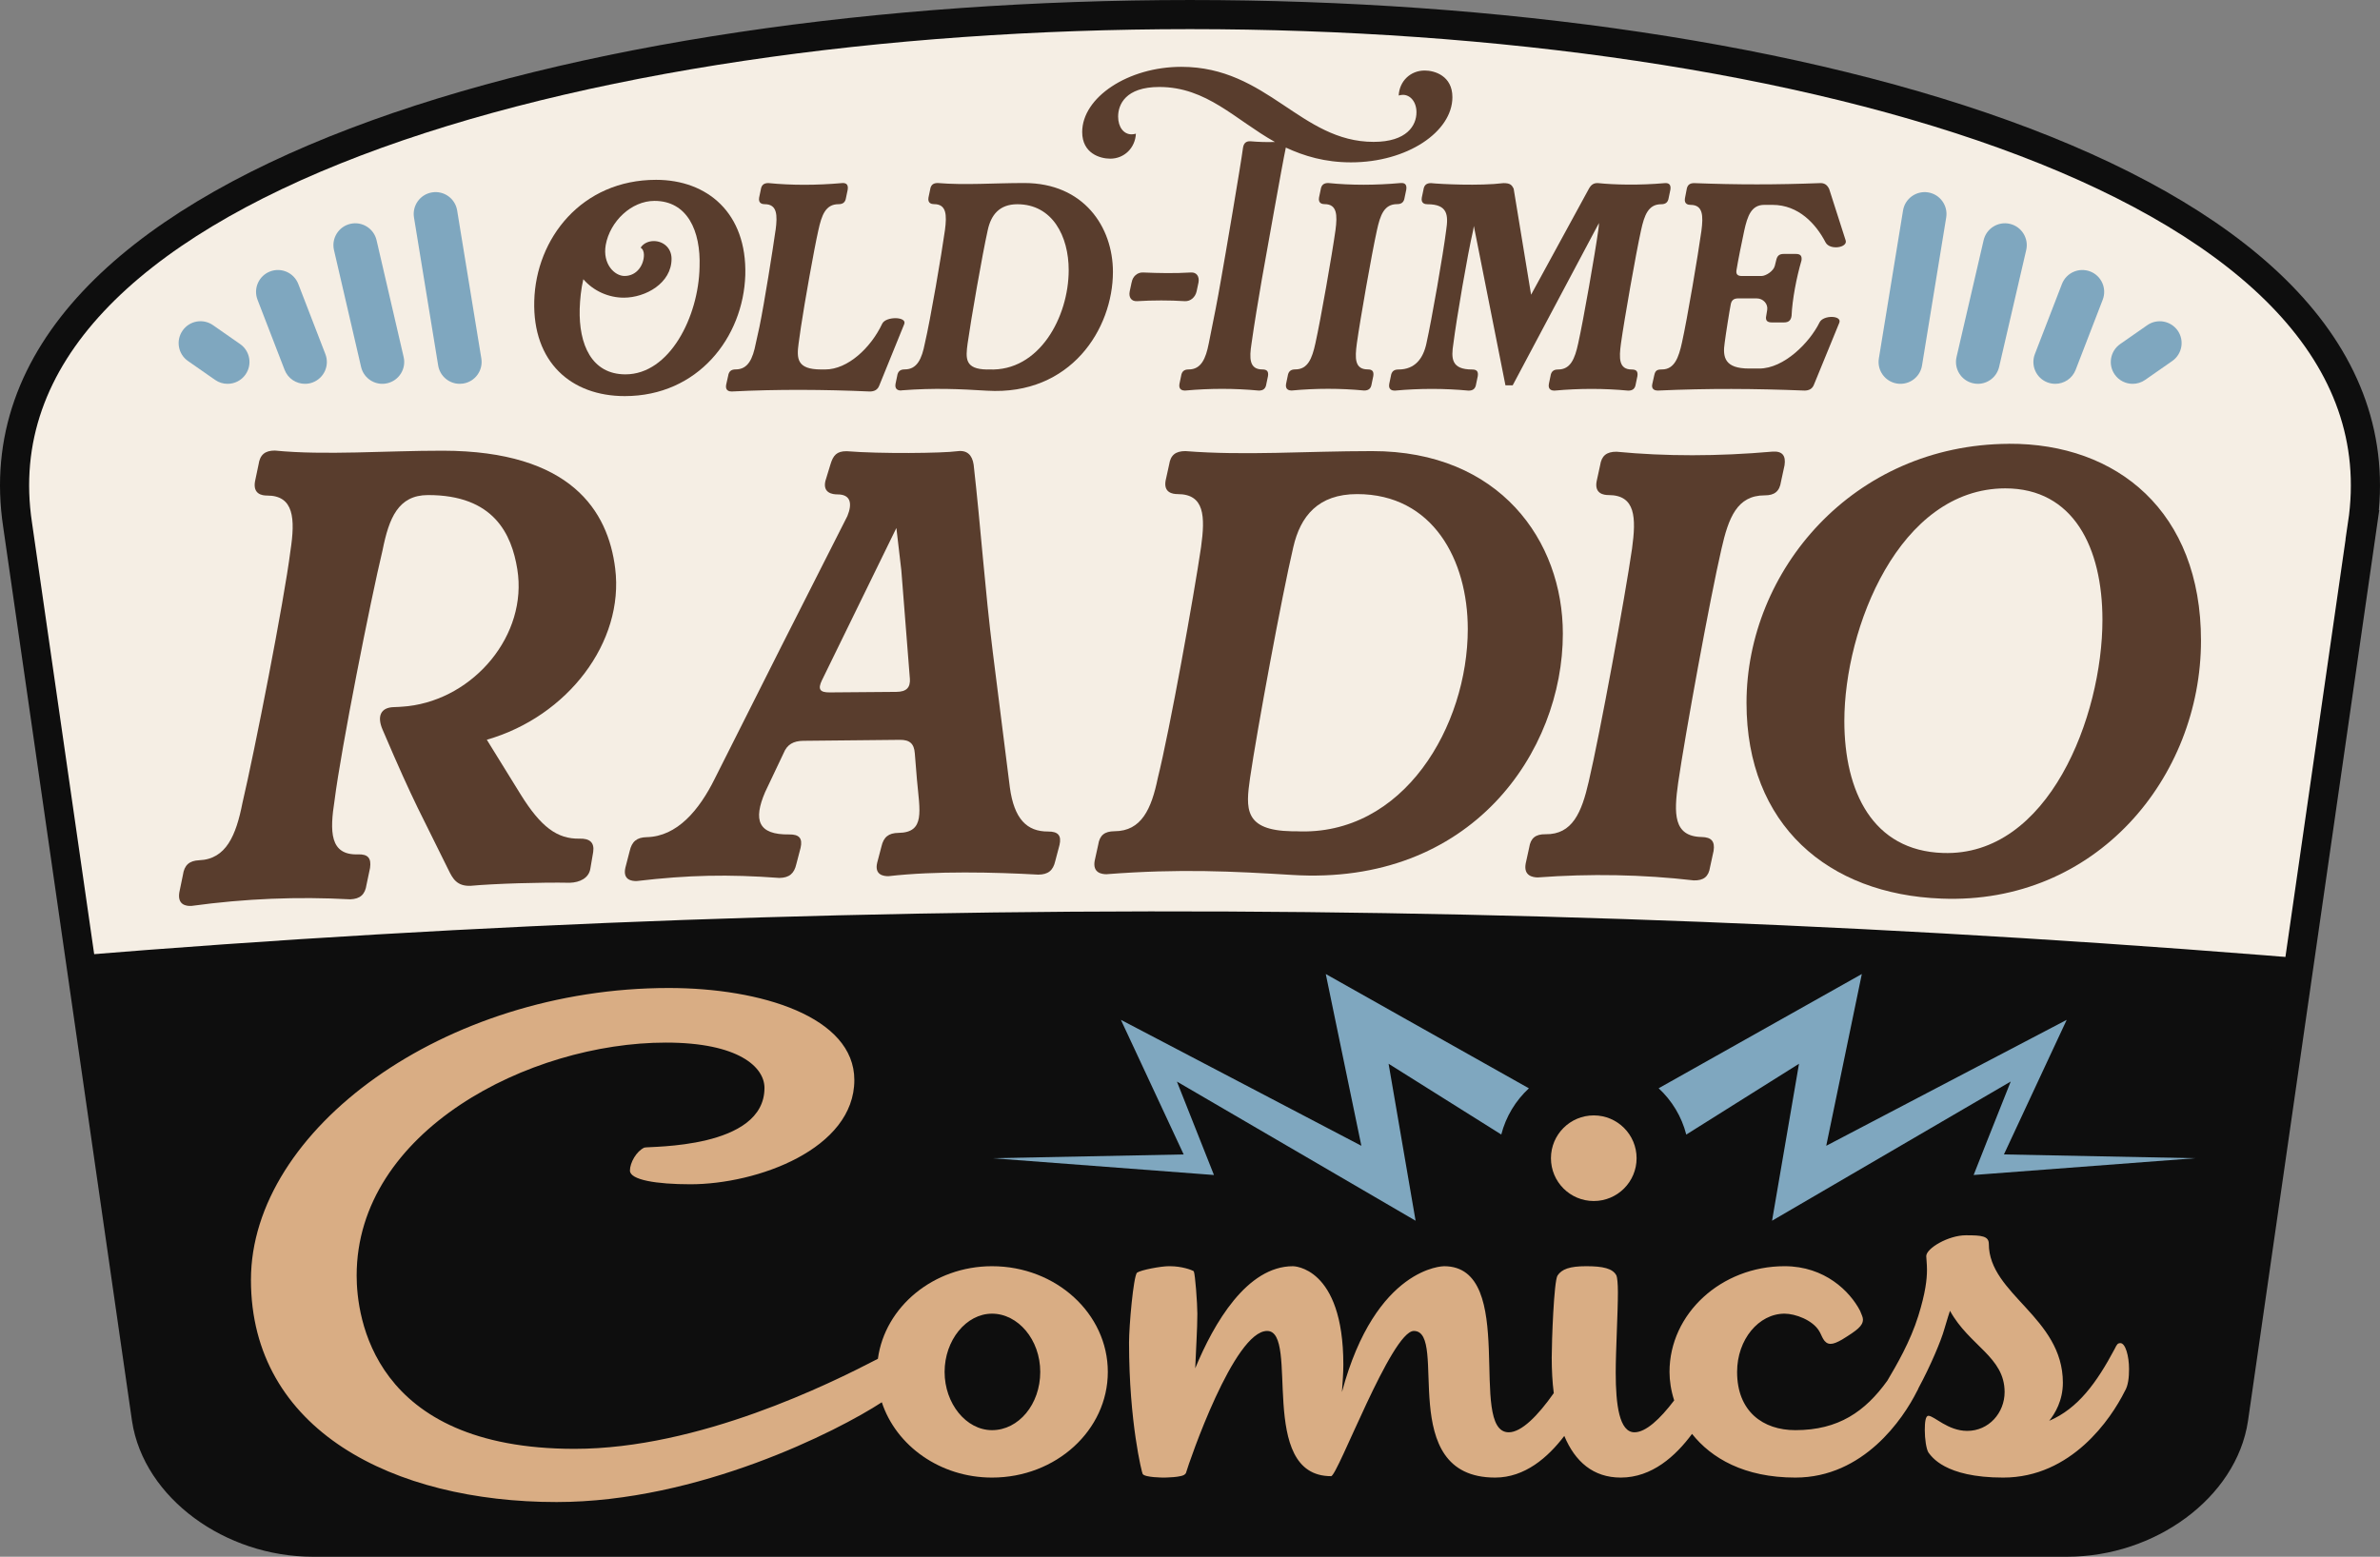 <svg xmlns="http://www.w3.org/2000/svg" xmlns:xlink="http://www.w3.org/1999/xlink" id="Layer_1" viewBox="0 0 490.21 320.74"><rect x="0" y="0" width="490.21" height="320.74" fill="#808080" stroke="none"/><defs><style>.cls-1{fill:none;stroke:#0e0e0e;stroke-miterlimit:10;stroke-width:6px;}.cls-2{fill:#593d2d;}.cls-3{fill:#7fa7bf;}.cls-4{fill:#d9ad84;}.cls-5{clip-path:url(#clippath);}.cls-6{fill:#0e0e0e;}.cls-7{fill:#f5eee4;}</style><clipPath id="clippath"><path class="cls-1" d="M486.59,108.1C507.67-32.03-17.46-32.03,3.62,108.1l26.54,184.24c2.13,14.14,17.46,25.4,34.29,25.4h361.31c16.83,0,32.17-11.26,34.29-25.4l26.54-184.24Z"></path></clipPath></defs><g class="cls-5"><rect class="cls-7" x="-87.09" y="-54.11" width="618.93" height="292.74"></rect><path class="cls-6" d="M499.97,357.87H-16.25v-158.2c165.6-15.47,337.31-16.25,516.22,0v158.2Z"></path></g><path class="cls-1" d="M486.59,108.1C507.67-32.03-17.46-32.03,3.62,108.1l26.54,184.24c2.13,14.14,17.46,25.4,34.29,25.4h361.31c16.83,0,32.17-11.26,34.29-25.4l26.54-184.24Z"></path><path class="cls-2" d="M92.38,179.25c-5.55-11.38-6.86-13.18-13.58-28.92-1.17-2.7-.44-4.58,2.34-4.64,1.46-.03,2.77-.2,2.92-.2,13.58-1.59,24.68-14.65,22.49-28.22-1.17-7.22-4.82-15.29-18.4-15.27-6.13.01-8.03,4.74-9.35,11.35-2.48,10.32-8.57,41.06-9.88,51.48-1.02,6.51-1.02,11.4,4.82,11.2,2.04-.07,2.77.77,2.48,2.79-.24,1.16-.49,2.31-.73,3.47-.29,2.02-1.31,2.92-3.36,3-10.81-.59-21.61-.16-32.71,1.36-1.02.05-2.92-.16-2.48-2.81.24-1.18.49-2.36.73-3.54.29-2.06,1.31-2.97,3.36-3.06,5.55-.23,7.59-5.1,8.91-11.82,2.48-10.56,8.57-41.53,9.88-51.92,1.02-6.65.73-11.42-4.82-11.4-1.02,0-2.92-.28-2.48-2.89.24-1.16.49-2.32.73-3.48.29-2.03,1.31-2.9,3.36-2.9,10.37,1.02,22.78.02,34.61.03,26.43.05,34.03,12.44,35.49,24.25,1.9,15.18-9.79,30.52-26.44,35.3,2.34,3.79,4.67,7.57,7.01,11.34,4.09,6.56,7.45,9.15,12.12,9.04,2.04-.05,3.07.77,2.78,2.75-.19,1.13-.39,2.27-.58,3.4-.29,1.98-2.19,2.88-4.24,2.94-5.7-.12-15.63.18-20.45.63-2.77.09-3.65-1.44-4.53-3.27Z"></path><path class="cls-2" d="M204.49,134.39c1.17,9.28,2.34,18.56,3.51,27.84.88,6.51,3.51,9.12,7.89,9.09,2.05-.01,2.78.82,2.34,2.76-.29,1.11-.58,2.22-.88,3.33-.44,1.94-1.46,2.78-3.51,2.79-8.91-.5-21.19-.79-30.83.32-1.02.01-2.92-.24-2.34-2.75.29-1.12.58-2.23.88-3.35.44-1.95,1.46-2.8,3.51-2.82,5.55-.07,4.38-4.49,3.8-11.01-.15-1.8-.29-3.61-.44-5.41-.15-1.94-1.02-2.77-3.07-2.75-6.62.06-13.25.13-19.87.2-2.05.02-3.36.74-4.09,2.56-1.27,2.67-2.53,5.34-3.8,8.01-2.48,5.77-1.46,8.82,4.97,8.72,2.05-.03,2.78.79,2.34,2.75-.29,1.12-.58,2.24-.88,3.36-.44,1.96-1.46,2.82-3.51,2.85-10.52-.78-18.7-.61-29.36.64-1.02.03-2.92-.21-2.34-2.75.29-1.13.58-2.27.88-3.4.44-1.98,1.46-2.85,3.51-2.89,6.28-.14,10.81-5.56,14.02-12.05,9.11-18.17,18.21-36.19,27.32-54.12,1.02-2.51.73-4.46-2.05-4.45-1.02,0-3.07-.28-2.48-2.78.34-1.11.68-2.23,1.02-3.34.58-1.95,1.31-2.79,3.36-2.78,6.87.56,19.72.42,22.79,0,2.05-.28,3.07.83,3.36,2.77,1.46,12.9,2.34,25.79,3.95,38.67ZM187.4,139.75c-.58-7.4-1.17-14.81-1.75-22.22-.34-2.92-.68-5.83-1.02-8.75-5.11,10.43-10.23,20.89-15.34,31.39-.88,1.82-.44,2.51,1.61,2.49,4.58-.04,9.16-.08,13.73-.11,2.05-.02,2.92-.85,2.78-2.8Z"></path><path class="cls-2" d="M227.95,180.12c-1.02,0-2.92-.26-2.48-2.76.24-1.11.49-2.22.73-3.32.29-1.94,1.31-2.77,3.36-2.78,5.55-.02,7.6-4.58,8.91-10.95,2.48-9.96,7.45-37.63,8.91-47.58.88-6.36.73-10.93-4.82-10.93-1.02,0-2.92-.28-2.48-2.77.24-1.11.49-2.21.73-3.32.29-1.94,1.31-2.77,3.36-2.77,12.27.97,24.69,0,38.43,0,26.3-.03,39.3,18.5,39.3,37.61,0,24.19-18.7,52.03-55.81,49.71-12.13-.74-23.09-1.31-38.14-.15ZM266.08,171.27c.29,0,.58,0,.88,0,22.21,1.09,35.36-21.78,35.36-41.67,0-14.17-7.16-27.8-22.79-27.8-8.04,0-11.69,4.56-13.15,10.93-2.34,9.96-7.45,37.63-8.91,47.58-.88,6.23-1.31,10.78,8.62,10.96Z"></path><path class="cls-2" d="M314.24,177.95c.24-1.11.49-2.22.73-3.33.29-1.94,1.31-2.77,3.36-2.74,5.55.08,7.45-4.49,8.91-10.88,2.34-10,7.45-37.88,8.91-47.95.88-6.43.73-11.04-4.82-11.05-1.02,0-2.92-.28-2.48-2.79.24-1.12.49-2.23.73-3.35.29-1.95,1.31-2.79,3.36-2.79,10.08.97,20.89.97,32.14-.02,2.05-.14,2.78.84,2.48,2.82-.24,1.13-.49,2.25-.73,3.38-.29,1.97-1.31,2.82-3.36,2.81-5.7,0-7.45,4.62-8.91,11.08-2.34,10.11-7.45,38.1-8.91,48.15-.88,6.29-1.02,11.04,4.82,11.16,2.05.04,2.78.9,2.48,2.86-.24,1.12-.49,2.23-.73,3.35-.29,1.96-1.32,2.78-3.36,2.73-10.52-1.22-21.33-1.42-32.14-.61-1.02-.02-2.92-.32-2.48-2.82Z"></path><path class="cls-2" d="M413.77,91.43c22.34-.1,39.57,14.02,39.57,40.54,0,28.21-21.61,54.44-53.44,53.17-23.37-.86-40.17-15.18-40.17-40.32,0-27.21,21.91-53.22,54.04-53.38ZM379.88,148.53c0,14.57,5.84,26.74,20.3,27.21,21.76.78,32.86-28.15,32.86-48.03,0-14.91-5.99-27.09-20.01-27.09-21.9.03-33.15,28.85-33.15,47.92Z"></path><path class="cls-2" d="M135.13,37.05c10.58,0,18.72,6.85,18.38,19.6-.41,12.89-9.77,24.96-24.82,24.96-11.06,0-18.99-6.99-18.65-19.6.34-12.89,9.77-24.96,25.1-24.96ZM124.76,50.48c-.68,3.93,1.83,6.38,3.87,6.38,2.58,0,4-2.31,4-4.34,0-.61-.2-1.22-.68-1.49.61-.95,1.7-1.36,2.71-1.36,1.9,0,3.66,1.36,3.66,3.66,0,5.02-5.36,8-9.83,8-3.12,0-6.24-1.36-8.34-3.8-.48,2.03-.68,4.14-.75,6.1-.2,7.33,2.44,13.5,9.43,13.5,9.09,0,15.06-11.87,15.26-22.11.27-7.46-2.51-13.63-9.29-13.63-4.75,0-9.16,4.21-10.04,9.09Z"></path><path class="cls-2" d="M159.75,47.43c.41-3.12.34-5.36-2.24-5.36-.47,0-1.36-.14-1.15-1.36l.34-1.63c.14-.95.61-1.36,1.56-1.36,4.82.47,9.83.47,15.19,0,.95-.07,1.29.41,1.15,1.36l-.34,1.63c-.14.95-.61,1.36-1.56,1.36-2.65,0-3.46,2.24-4.14,5.36-.88,3.87-2.85,14.99-3.59,19.94l-.48,3.39c-.41,3.05-.41,5.36,4.61,5.36h.88c4.61,0,9.36-4.41,11.73-9.43.75-1.56,5.15-1.49,4.54.07l-5.15,12.68c-.34.88-1.02,1.22-1.97,1.22-9.22-.41-19.06-.48-28.42,0-.47,0-1.36-.14-1.15-1.36l.41-1.83c.14-.95.61-1.36,1.56-1.36,2.58,0,3.53-2.24,4.14-5.36l.75-3.39c1.02-4.95,2.78-16.07,3.32-19.94Z"></path><path class="cls-2" d="M185.6,80.46c-.47,0-1.36-.14-1.15-1.36l.34-1.63c.14-.95.61-1.36,1.56-1.36,2.58,0,3.53-2.24,4.14-5.36,1.15-4.88,3.46-18.45,4.14-23.33.41-3.12.34-5.36-2.24-5.36-.47,0-1.36-.14-1.15-1.36l.34-1.63c.14-.95.61-1.36,1.56-1.36,5.7.47,11.46,0,17.84,0,12.21,0,18.25,9.02,18.25,18.31,0,11.73-8.68,25.5-25.91,24.48-5.63-.34-10.72-.61-17.7-.07ZM203.3,76.12h.41c10.31.47,16.41-10.78,16.41-20.48,0-6.92-3.32-13.56-10.58-13.56-3.73,0-5.43,2.24-6.1,5.36-1.09,4.88-3.46,18.45-4.14,23.33-.41,3.05-.61,5.29,4,5.36Z"></path><path class="cls-2" d="M262.59,29.25c-8.21-4.61-14.04-11.33-23.81-11.33-6.99,0-8.48,3.66-8.48,6.1,0,2.17,1.15,3.66,2.78,3.66.34,0,.61-.07.88-.14-.14,2.92-2.37,5.15-5.29,5.15-2.1,0-5.77-1.09-5.77-5.49,0-7.12,9.43-13.43,20.42-13.43,17.77,0,24.55,15.46,39.61,15.46,6.85,0,8.82-3.39,8.82-6.1,0-2.17-1.29-3.59-2.78-3.59-.34,0-.61.07-.88.14.14-2.92,2.37-5.15,5.36-5.15,2.04,0,5.7,1.09,5.7,5.49,0,7.12-9.29,13.43-20.89,13.43-5.36,0-9.63-1.29-13.43-3.05v.07c-.68,3.12-4.14,22.72-4.95,27.2-.75,4.41-1.49,8.75-2.1,13.09-.48,3.05-.48,5.36,2.24,5.36.95,0,1.29.41,1.15,1.36l-.34,1.63c-.14.95-.61,1.36-1.56,1.36-5.02-.47-10.04-.47-15.19,0-.47,0-1.36-.14-1.15-1.36l.34-1.63c.14-.95.61-1.36,1.56-1.36,2.58,0,3.53-2.24,4.14-5.36,1.22-6.04,1.76-8.75,2.51-13.09.81-4.48,4.14-24.08,4.54-27.2.14-.95.61-1.42,1.56-1.36,1.63.14,3.26.2,5.02.14Z"></path><path class="cls-2" d="M264.89,79.1l.34-1.63c.14-.95.61-1.36,1.56-1.36,2.58,0,3.46-2.24,4.14-5.36,1.09-4.88,3.46-18.45,4.14-23.33.41-3.12.34-5.36-2.24-5.36-.47,0-1.36-.14-1.15-1.36l.34-1.63c.14-.95.61-1.36,1.56-1.36,4.68.47,9.7.47,14.92,0,.95-.07,1.29.41,1.15,1.36l-.34,1.63c-.14.95-.61,1.36-1.56,1.36-2.65,0-3.46,2.24-4.14,5.36-1.08,4.88-3.46,18.45-4.14,23.33-.41,3.05-.47,5.36,2.24,5.36.95,0,1.29.41,1.15,1.36l-.34,1.63c-.14.95-.61,1.36-1.56,1.36-4.88-.47-9.9-.47-14.92,0-.47,0-1.36-.14-1.15-1.36Z"></path><path class="cls-2" d="M311.77,38.88l3.59,21.84,11.87-21.77c.47-.88,1.02-1.29,1.97-1.22,3.32.34,8.41.47,13.7,0,.95-.07,1.29.41,1.15,1.36l-.34,1.63c-.14.95-.61,1.36-1.56,1.36-2.64,0-3.46,2.24-4.14,5.36-1.08,4.88-3.46,18.45-4.14,23.33-.41,3.05-.47,5.36,2.24,5.36.95,0,1.29.41,1.15,1.36l-.34,1.63c-.14.95-.61,1.36-1.56,1.36-5.02-.47-10.04-.47-15.19,0-.47,0-1.36-.14-1.15-1.36l.34-1.63c.14-.95.61-1.36,1.56-1.36,2.58,0,3.46-2.24,4.14-5.36,1.09-4.88,3.46-18.45,4.14-23.33.07-.54.14-1.02.14-1.49l-17.77,33.44h-1.49l-6.51-32.83-.14.88c-1.15,4.88-3.46,18.45-4.07,23.33-.48,3.05-.48,5.36,3.87,5.36.95,0,1.29.41,1.15,1.36l-.34,1.63c-.14.95-.61,1.36-1.56,1.36-5.02-.47-10.04-.47-15.19,0-.47,0-1.36-.14-1.15-1.36l.34-1.63c.14-.95.61-1.36,1.56-1.36,3.39,0,5.09-2.24,5.76-5.36,1.09-4.88,3.46-18.45,4.07-23.33.47-3.12.34-5.36-3.87-5.36-.47,0-1.36-.14-1.15-1.36l.34-1.63c.14-.95.61-1.36,1.56-1.36,1.83.2,10.04.61,14.92,0,1.36,0,1.7.34,2.1,1.15Z"></path><path class="cls-2" d="M340.33,79.1l.41-1.83c.2-.95.61-1.15,1.56-1.15,2.58,0,3.46-2.44,4.14-5.56,1.09-4.88,3.32-18.11,4-22.99.41-3.12.34-5.36-2.24-5.36-.47,0-1.36-.14-1.15-1.36l.34-1.76c.14-.95.61-1.36,1.56-1.36,8.88.34,16.96.34,25.84,0,.95-.07,1.56.34,1.97,1.22l3.39,10.58c.48,1.49-3.25,2.1-4.14.41-1.97-3.8-5.56-7.73-10.92-7.73h-1.7c-2.65,0-3.46,2.24-4.14,5.36-.47,2.17-1.29,6.24-1.56,7.94-.2.95.14,1.36,1.09,1.36h4c.95,0,2.51-1.02,2.78-2.1l.27-1.09c.2-.95.61-1.36,1.56-1.36h2.51c.95,0,1.29.41,1.15,1.36-1.02,3.46-1.9,8.07-2.04,11.39-.14.95-.61,1.36-1.56,1.36h-2.51c-.95,0-1.36-.41-1.15-1.36l.2-1.22c.2-1.22-.81-2.37-2.17-2.37h-3.8c-.95,0-1.42.41-1.56,1.36-.2.95-1.02,6.1-1.22,7.73-.47,3.05,0,5.36,5.02,5.36h2.1c5.09,0,10.38-5.36,12.41-9.5.75-1.56,4.68-1.49,4.07.07l-5.22,12.75c-.34.88-1.02,1.22-1.97,1.22-10.24-.41-19.8-.47-30.18,0-.47,0-1.42-.14-1.15-1.36Z"></path><path class="cls-3" d="M391.44,79.08c-.24,0-.49-.02-.73-.06-2.45-.4-4.12-2.71-3.72-5.17l4.98-30.49c.4-2.45,2.72-4.11,5.17-3.72,2.45.4,4.12,2.71,3.72,5.17l-4.98,30.49c-.36,2.21-2.27,3.78-4.44,3.78Z"></path><path class="cls-3" d="M407.38,79.08c-.34,0-.68-.04-1.02-.12-2.42-.56-3.93-2.98-3.37-5.4l5.58-24.07c.56-2.42,2.98-3.93,5.4-3.37,2.42.56,3.93,2.98,3.37,5.4l-5.58,24.07c-.48,2.08-2.33,3.49-4.38,3.49Z"></path><path class="cls-3" d="M423.32,79.08c-.54,0-1.09-.1-1.62-.3-2.32-.89-3.47-3.5-2.58-5.82l5.58-14.45c.9-2.32,3.5-3.47,5.82-2.58,2.32.89,3.47,3.5,2.58,5.82l-5.58,14.45c-.69,1.79-2.39,2.88-4.2,2.88Z"></path><path class="cls-3" d="M439.26,79.08c-1.42,0-2.82-.67-3.69-1.92-1.42-2.04-.92-4.84,1.12-6.27l5.58-3.89c2.04-1.42,4.84-.92,6.27,1.11,1.42,2.04.92,4.84-1.12,6.27l-5.58,3.89c-.78.55-1.68.81-2.57.81Z"></path><path class="cls-3" d="M94.69,79.08c-2.17,0-4.08-1.57-4.44-3.78l-4.98-30.49c-.4-2.45,1.26-4.77,3.72-5.17,2.46-.4,4.77,1.26,5.17,3.72l4.98,30.49c.4,2.45-1.26,4.77-3.72,5.17-.25.04-.49.06-.73.06Z"></path><path class="cls-3" d="M78.75,79.08c-2.05,0-3.9-1.41-4.38-3.49l-5.58-24.07c-.56-2.42.95-4.84,3.37-5.4,2.42-.56,4.84.95,5.4,3.37l5.58,24.07c.56,2.42-.95,4.84-3.37,5.4-.34.08-.68.12-1.02.12Z"></path><path class="cls-3" d="M62.82,79.08c-1.81,0-3.51-1.09-4.2-2.88l-5.58-14.45c-.89-2.32.26-4.92,2.58-5.82,2.32-.89,4.92.26,5.82,2.58l5.58,14.45c.9,2.32-.26,4.92-2.58,5.82-.53.21-1.08.3-1.62.3Z"></path><path class="cls-3" d="M46.87,79.08c-.89,0-1.79-.26-2.57-.81l-5.58-3.89c-2.04-1.42-2.54-4.23-1.11-6.27,1.42-2.04,4.23-2.54,6.27-1.11l5.58,3.89c2.04,1.42,2.54,4.23,1.11,6.27-.88,1.25-2.27,1.92-3.69,1.92Z"></path><path class="cls-3" d="M314.91,224.23c-2.73,2.52-4.74,5.81-5.69,9.52l-23.21-14.58c1.98,11.57,4.85,28.28,5.56,32.34-2.42-1.41-34.48-20.1-49.16-28.67,3.09,7.79,7.46,18.82,7.63,19.25l-3.14-.24-42.49-3.22,39.39-.78-9.49-20.36-3.44-7.37c2.11,1.11,34.24,17.94,49.53,25.95l-5.28-25.48-2.05-9.91c3.28,1.87,25.63,14.43,41.84,23.55Z"></path><path class="cls-3" d="M452.14,238.63l-42.49,3.22-3.14.24c.13-.39,4.54-11.45,7.64-19.26-14.65,8.55-46.57,27.17-49.16,28.68.68-3.92,3.56-20.75,5.55-32.34l-23.22,14.59c-.95-3.72-2.96-7.01-5.69-9.54,16.17-9.09,38.42-21.59,41.85-23.54-1.02,4.96-4.9,23.65-7.33,35.39,15.26-8,47.26-24.76,49.53-25.95l-3.44,7.37-9.49,20.36,39.39.78Z"></path><path class="cls-2" d="M233.09,58.18c.2-1.22,1.18-2.1,2.36-2.04,3.28.14,6.5.2,9.84,0,1.18-.07,1.77.81,1.57,2.04l-.39,1.83c-.26,1.22-1.25,2.1-2.43,2.04-3.15-.2-6.5-.2-9.84,0-1.18.07-1.77-.81-1.51-2.04l.39-1.83Z"></path><path class="cls-4" d="M204.33,260.88c-12.04,0-22.06,8.35-23.51,19.08-9.74,5.06-36.84,18.55-62.47,18.55-41.77,0-44.89-27.41-44.89-35.7,0-29.78,35.56-48,63.7-48,14.96,0,20.3,5.04,20.3,9.34,0,12.59-23.56,12-24.74,12.29-1.63.74-2.97,3.11-2.97,4.74,0,1.93,5.49,2.82,12.45,2.82,13.77,0,33.77-7.26,33.77-21.48,0-13.04-19.26-18.96-38.22-18.96-46.21,0-86.06,29.18-86.06,60.14s29.33,45.77,62.96,45.77c29.19,0,57.94-14.65,66.98-20.56,2.94,8.97,12.03,15.52,22.7,15.52,13.19,0,23.85-9.77,23.85-21.77s-10.66-21.78-23.85-21.78ZM204.33,294.66c-5.33,0-9.77-5.48-9.77-12s4.44-12,9.77-12,9.93,5.33,9.93,12-4.45,12-9.93,12Z"></path><path class="cls-4" d="M438.52,282.07c0,1.63-.15,3.4-.89,4.59-2.81,5.63-10.96,17.77-25.03,17.77-12.15,0-14.81-4.44-15.41-5.18-.44-.74-.74-2.81-.74-4.59,0-1.63.15-2.96.74-2.96,1.19,0,4,3.11,8,3.11,4.45,0,7.7-3.71,7.7-8,0-7.26-7.25-9.48-11.25-16.74,0,0-.6,1.78-1.19,3.85-.62,2.25-2.84,7.54-5.28,12.04-.09.25-.21.49-.34.7-2.82,5.63-10.97,17.77-25.04,17.77-10.51,0-17.3-3.99-21.28-9-3.38,4.57-8.26,9-14.68,9-5.66,0-9.41-3.27-11.63-8.58-3.37,4.42-8.11,8.58-14.25,8.58-20.74,0-9.48-30.21-16.74-30.21-4.59,0-15.7,29.92-17.04,29.92-15.4,0-6.37-29.92-13.18-29.92s-16,26.81-16.74,29.33l-.15.14c-.44.74-4.44.74-4.44.74,0,0-3.85,0-4.3-.74-.14-.14-2.81-10.66-2.81-27.1,0-3.41.89-13.48,1.63-14.37.89-.6,5.03-1.34,6.52-1.34h.29c2.37,0,4.45.74,4.89,1.04.3.59.74,6.67.74,8.74,0,3.26-.29,7.26-.44,11.26,3.85-9.33,10.66-21.04,20.14-21.04,0,0,10.37,0,10.37,20.3,0,1.77-.15,3.55-.29,5.63,6.96-25.93,21.03-25.93,21.03-25.93,15.41,0,4.74,34.22,13.33,34.22,2.61,0,5.99-3.4,9.27-8.07-.29-2.3-.42-4.76-.42-7.33,0-3.41.45-15.71,1.19-16.89.88-1.33,2.51-1.93,5.92-1.93s5.48.45,6.22,1.93c.15.3.3,1.63.3,3.41,0,4.29-.45,11.99-.45,16.59,0,6.66.75,12.29,3.86,12.29,2.32,0,5.24-2.69,8.18-6.57-.66-2.05-.96-4.06-.96-5.87,0-12,10.66-21.78,23.7-21.78,8.29,0,13.48,5.19,15.55,9.19.3.74.59,1.33.59,1.78,0,1.33-1.18,2.22-4.29,4.14-1.04.6-1.78.89-2.37.89-1.48,0-1.78-1.78-2.37-2.66-1.33-2.23-4.89-3.56-7.11-3.56-5.33,0-9.78,5.33-9.78,12,0,8.15,5.33,12,12,12,8.92,0,14.39-3.87,18.93-10.17.02-.03.03-.05.05-.08,1.82-3.08,4.71-8.01,6.35-13.31,1.48-4.74,1.78-7.55,1.78-9.48,0-1.33-.15-2.22-.15-2.81,0-1.63,4.59-4.3,8.15-4.3h.14c3.11,0,4.6.15,4.6,1.78,0,10.37,15.25,15.11,15.25,28.59,0,3.7-1.63,6.37-2.81,7.85,5.92-2.52,9.78-7.85,13.48-14.81.44-.89.59-1.19,1.18-1.19,1.04,0,1.78,2.67,1.78,5.34Z"></path><circle class="cls-4" cx="328.27" cy="238.63" r="8.82"></circle></svg>